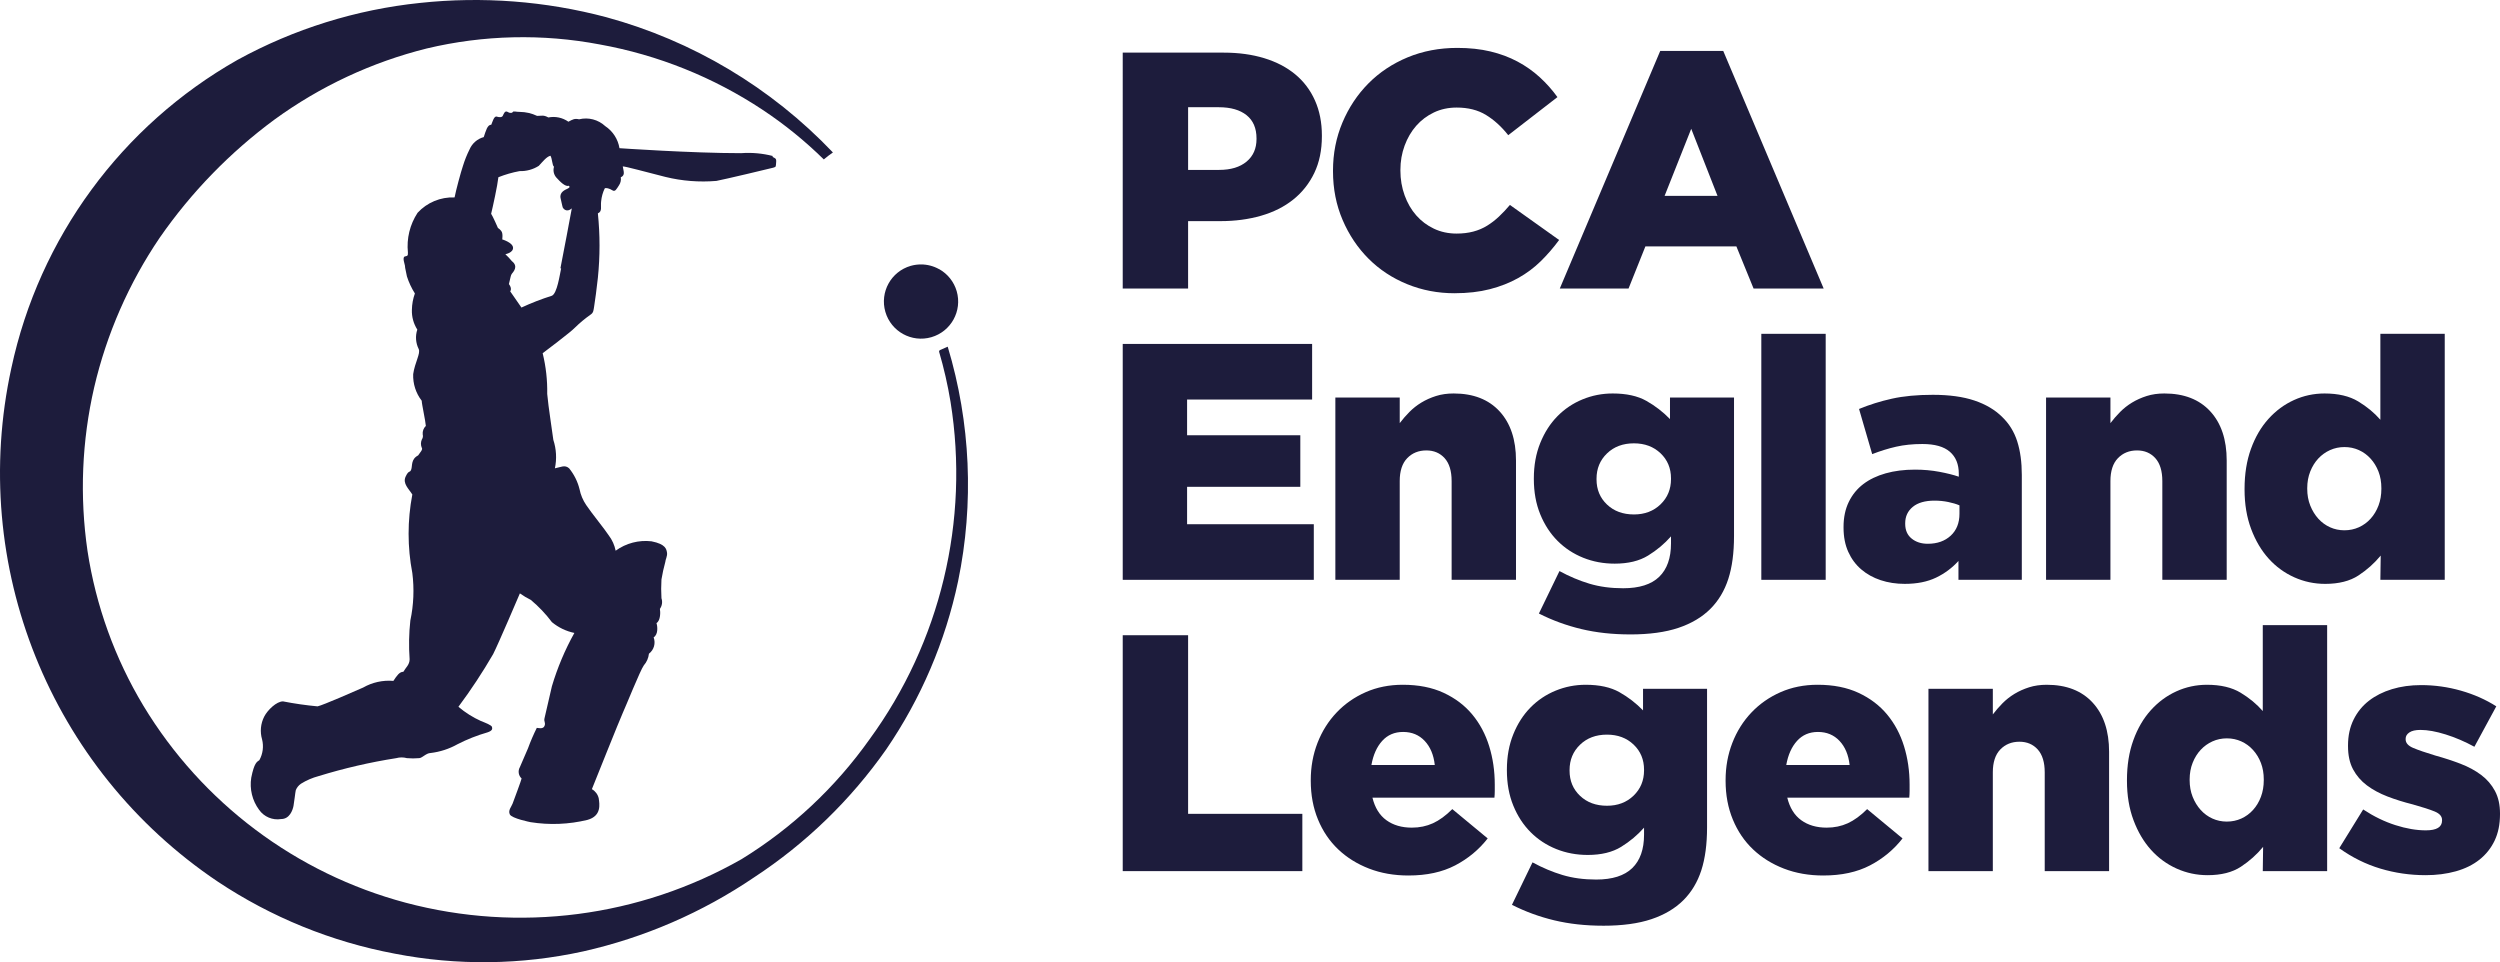 <?xml version="1.0" encoding="UTF-8"?>
<svg xmlns="http://www.w3.org/2000/svg" id="Layer_1" data-name="Layer 1" version="1.1" viewBox="0 0 437.696 168.462">
  <defs>
    <style>
      .cls-1 {
        fill: #1d1c3c;
        stroke-width: 0px;
      }
    </style>
  </defs>
  <g>
    <g>
      <path class="cls-1" d="M135.31,27.315c-1.812-.468-3.689-.636-5.555-.498-8.694,0-21.298-.872-21.298-.872-.258-1.577-1.161-2.976-2.491-3.861-1.229-1.146-2.952-1.595-4.583-1.196-.797-.174-1.071,0-1.868.423-1.019-.719-2.289-.989-3.512-.747-.872-.473-1.096-.274-1.968-.274-.941-.45-1.97-.689-3.014-.697-.673,0-1.121-.174-1.221,0s-.423.299-.922,0-.697.374-.847.673-.598.299-1.071.149-.772,1.021-.947,1.42c-.697,0-.947,1.071-1.32,2.167-1.118.303-2.036,1.102-2.491,2.167-.461.921-.844,1.88-1.146,2.865-.349.996-1.246,4.334-1.47,5.53-2.449-.098-4.818.886-6.477,2.69-1.348,2.052-1.946,4.507-1.694,6.95,0,.523,0,.598-.523.697s0,1.445,0,1.594,0,.299.349,1.893c.336,1.051.805,2.056,1.395,2.989-.331.92-.508,1.887-.523,2.865-.042,1.223.288,2.431.947,3.463-.374,1.125-.284,2.354.249,3.413.349.772-.673,2.317-.971,4.384-.063,1.68.466,3.329,1.495,4.658,0,.548.673,3.587.722,4.409-.406.385-.609.938-.548,1.495.085.298.03.619-.149.872-.214.475-.214,1.019,0,1.495.199.249-.299.797-.648,1.295-1.32.697-.971,1.843-1.221,2.491s-.399,0-.971,1.221.573,2.167,1.171,3.139c-.869,4.542-.869,9.208,0,13.75.351,2.773.234,5.586-.349,8.32-.247,2.25-.288,4.518-.125,6.776,0,.971-.697,1.47-1.096,2.192-.697,0-1.146.697-1.744,1.594-1.846-.156-3.697.252-5.306,1.171-1.246.548-7.025,3.089-7.971,3.288-2.031-.188-4.052-.479-6.053-.872-1.121,0-2.69,1.495-3.288,2.665-.63,1.232-.764,2.658-.374,3.986.31,1.228.141,2.529-.473,3.637-.423.299-.897.448-1.42,3.064-.319,1.984.175,4.014,1.37,5.63.869,1.236,2.37,1.866,3.861,1.619,1.47,0,2.018-1.52,2.167-2.317s.299-2.342.399-2.74c.182-.454.494-.843.897-1.121.965-.601,2.014-1.055,3.114-1.345,4.445-1.368,8.982-2.417,13.576-3.139.611-.169,1.257-.169,1.868,0,.713.065,1.43.065,2.142,0,.498,0,1.246-.897,1.993-.897,1.664-.198,3.272-.723,4.733-1.544,1.673-.857,3.425-1.549,5.231-2.068.897-.299.872-.623.797-.947s-1.196-.747-1.943-1.046c-1.422-.641-2.747-1.48-3.936-2.491,2.2-2.954,4.229-6.031,6.078-9.217.897-1.744,4.683-10.637,4.683-10.637.608.433,1.249.816,1.918,1.146,1.375,1.149,2.612,2.453,3.687,3.886,1.138.943,2.489,1.593,3.936,1.893-1.65,2.96-2.969,6.093-3.936,9.341l-1.295,5.605c-.149.623.249.722,0,1.345s-1.196.324-1.345.324c-.582,1.166-1.098,2.363-1.544,3.587l-1.42,3.288c-.376.653-.252,1.479.299,1.993,0,.174-1.345,3.786-1.569,4.384s-.822,1.171-.498,1.893,3.637,1.37,3.637,1.37c3.315.529,6.702.393,9.964-.399,2.491-.697,2.117-2.74,1.968-3.786-.159-.675-.593-1.252-1.196-1.594,0,0,4.982-12.455,5.43-13.402s3.064-7.473,3.662-8.27c.503-.572.816-1.285.897-2.043.878-.668,1.212-1.833.822-2.865.847-.523.673-1.993.498-2.491.747-.473.697-2.018.598-2.491.387-.542.489-1.238.274-1.868-.067-1.095-.067-2.193,0-3.288.171-1.032.396-2.055.673-3.064,0-.349.399-1.046.299-1.619s-.174-1.495-2.715-1.993c-2.225-.26-4.466.327-6.277,1.644-.194-.967-.602-1.878-1.196-2.665-.598-.947-3.089-4.011-3.961-5.331-.573-.842-.972-1.791-1.171-2.79-.331-1.331-.952-2.573-1.818-3.637-.747-.673-1.445-.199-2.491,0,.349-1.656.254-3.374-.274-4.982-.174-1.445-.872-5.754-1.071-8.046.044-2.399-.224-4.794-.797-7.124,0,0,4.982-3.737,5.655-4.484.836-.818,1.735-1.567,2.69-2.242.598-.374.548-.822.673-1.495s.473-3.363.648-4.982c.385-3.752.385-7.533,0-11.284.822-.349.448-1.171.573-2.117.074-.778.285-1.537.623-2.242.174-.174.847,0,1.345.324s.722-.224,1.171-.897c.271-.411.377-.909.299-1.395.21-.07.381-.223.473-.423.149-.349,0-.747-.125-1.47.498,0,3.936.947,7.473,1.843,2.915.715,5.927.95,8.918.697,1.345-.249,9.416-2.167,9.964-2.317s.423-.224.498-.947-.199-.697-.648-.947M98.243,46.994c-.249,1.121-.697,4.384-1.619,4.783-1.82.574-3.6,1.264-5.331,2.068l-1.968-2.84s.399-.448-.224-1.27c.324-1.295.299-1.52.523-1.818s1.196-1.27,0-2.192c-.355-.431-.738-.839-1.146-1.221,0,0,1.395-.249,1.345-1.146s-1.893-1.445-1.893-1.445c0,0,.174-1.071-.174-1.47-.152-.213-.347-.391-.573-.523,0,0-.922-2.117-1.196-2.491.299-1.221,1.121-4.982,1.27-6.402,1.2-.476,2.443-.835,3.712-1.071,1.188.037,2.36-.284,3.363-.922.673-.722,1.37-1.619,2.043-1.769.324.548.299,1.744.623,1.918-.203.658-.052,1.373.399,1.893.697.772,1.594,1.669,2.192,1.445.299.249,0,.399-.299.548s-1.37.548-1.146,1.619.374,1.619.374,1.619c0,0,.523,1.071,1.594.174,0,0-1.744,9.366-1.993,10.487"></path>
      <path class="cls-1" d="M164.405,61.542c.854,2.903,1.528,5.857,2.018,8.843,3.338,20.782-1.765,42.036-14.174,59.037-5.982,8.439-13.607,15.582-22.419,20.999-17.844,10.162-38.968,12.9-58.813,7.623-19.186-5.122-35.641-17.479-45.909-34.476-5.002-8.317-8.328-17.533-9.79-27.127-1.389-9.531-.992-19.237,1.171-28.622,2.184-9.355,6.068-18.229,11.459-26.181,5.519-7.957,12.311-14.95,20.103-20.7,8.009-5.829,17.067-10.058,26.679-12.455,9.935-2.366,20.258-2.604,30.291-.697,10.188,1.839,19.893,5.738,28.522,11.459,3.83,2.543,7.408,5.446,10.686,8.669.511-.433,1.043-.841,1.594-1.221-10.824-11.375-24.556-19.567-39.707-23.69C95.498.184,84.454-.66,73.532.512c-11.202,1.165-22.058,4.553-31.935,9.964C21.296,21.98,6.882,41.616,1.99,64.432c-7.549,34.553,6.782,70.209,36.145,89.926,9.37,6.238,19.901,10.525,30.963,12.605,10.922,2.126,22.164,1.99,33.031-.399,10.687-2.409,20.827-6.803,29.892-12.953,9.065-5.938,16.919-13.547,23.142-22.419,6.083-8.895,10.357-18.9,12.58-29.444,2.818-13.622,2.193-27.732-1.818-41.052l-1.42.623"></path>
    </g>
    <path class="cls-1" d="M164.405,47.119h0c-.967-.54-2.056-.823-3.164-.822-.606,0-1.21.084-1.794.249-3.449.997-5.437,4.602-4.44,8.051.997,3.449,4.602,5.437,8.051,4.44,3.449-.997,5.437-4.602,4.44-8.051-.475-1.642-1.578-3.032-3.069-3.867"></path>
  </g>
  <g>
    <path class="cls-1" d="M196.565,9.215h17.7c2.596,0,4.956.324,7.08.973s3.933,1.593,5.428,2.832c1.494,1.239,2.645,2.764,3.451,4.573.806,1.81,1.21,3.855,1.21,6.136v.118c0,2.439-.442,4.583-1.327,6.431-.886,1.849-2.115,3.402-3.688,4.661-1.574,1.259-3.452,2.204-5.635,2.832-2.184.63-4.554.944-7.109.944h-5.664v11.8h-11.446V9.215ZM213.439,29.747c2.045,0,3.647-.484,4.809-1.453,1.159-.969,1.74-2.284,1.74-3.945v-.119c0-1.779-.581-3.134-1.74-4.063-1.161-.929-2.783-1.394-4.867-1.394h-5.369v10.974h5.428Z"></path>
    <path class="cls-1" d="M254.679,51.341c-2.95,0-5.723-.531-8.318-1.593-2.597-1.062-4.849-2.546-6.756-4.455-1.908-1.907-3.422-4.168-4.543-6.785-1.121-2.616-1.682-5.458-1.682-8.526v-.118c0-2.989.551-5.792,1.652-8.408,1.101-2.615,2.615-4.897,4.543-6.844,1.927-1.947,4.218-3.471,6.873-4.573,2.655-1.101,5.556-1.652,8.703-1.652,2.124,0,4.05.207,5.781.62,1.73.413,3.313,1.003,4.75,1.77,1.436.767,2.733,1.681,3.894,2.743s2.192,2.223,3.098,3.481l-8.614,6.667c-1.18-1.494-2.478-2.674-3.894-3.54-1.416-.865-3.127-1.298-5.133-1.298-1.456,0-2.783.286-3.982.855-1.2.571-2.233,1.348-3.098,2.331-.866.984-1.544,2.145-2.036,3.481-.492,1.338-.737,2.754-.737,4.248v.118c0,1.534.245,2.979.737,4.336s1.17,2.528,2.036,3.51c.864.984,1.897,1.761,3.098,2.331,1.199.571,2.526.855,3.982.855,1.062,0,2.035-.118,2.92-.354.886-.236,1.691-.58,2.419-1.032.728-.452,1.416-.983,2.065-1.593.649-.609,1.288-1.288,1.917-2.035l8.614,6.136c-.983,1.338-2.056,2.577-3.215,3.717-1.161,1.141-2.479,2.124-3.953,2.95-1.476.826-3.127,1.475-4.956,1.947-1.829.472-3.885.708-6.166.708Z"></path>
    <path class="cls-1" d="M290.67,8.92h11.033l17.581,41.595h-12.271l-3.009-7.375h-15.931l-2.949,7.375h-12.036l17.582-41.595ZM300.699,34.29l-4.602-11.741-4.661,11.741h9.263Z"></path>
    <path class="cls-1" d="M196.565,60.215h33.158v9.735h-21.89v6.254h19.824v9.027h-19.824v6.549h22.185v9.735h-33.453v-41.3Z"></path>
    <path class="cls-1" d="M233.794,69.596h11.269v4.484c.506-.668,1.069-1.317,1.69-1.947.621-.629,1.32-1.18,2.097-1.652.777-.472,1.632-.855,2.565-1.15.932-.295,1.961-.442,3.088-.442,3.44,0,6.119,1.042,8.038,3.127,1.917,2.085,2.877,4.956,2.877,8.614v20.886h-11.27v-17.287c0-1.77-.408-3.106-1.223-4.012-.816-.904-1.884-1.357-3.204-1.357-1.358,0-2.475.453-3.349,1.357-.874.905-1.311,2.242-1.311,4.012v17.287h-11.269v-31.919Z"></path>
    <path class="cls-1" d="M285.418,111.073c-3.107,0-5.969-.315-8.584-.944-2.616-.629-5.085-1.534-7.405-2.714l3.6-7.434c1.73.944,3.48,1.682,5.251,2.213,1.77.531,3.736.796,5.899.796,2.832,0,4.937-.669,6.313-2.006,1.376-1.337,2.064-3.284,2.064-5.841v-1.239c-1.141,1.298-2.478,2.419-4.012,3.363s-3.48,1.416-5.841,1.416c-1.968,0-3.806-.344-5.517-1.032-1.711-.688-3.206-1.671-4.484-2.95-1.278-1.278-2.291-2.832-3.038-4.661-.748-1.829-1.121-3.884-1.121-6.166v-.118c0-2.281.373-4.346,1.121-6.195.747-1.848,1.75-3.412,3.009-4.69,1.259-1.278,2.724-2.261,4.396-2.95,1.672-.688,3.432-1.032,5.28-1.032,2.399,0,4.366.433,5.9,1.298,1.534.866,2.91,1.928,4.13,3.186v-3.776h11.21v24.249c0,2.95-.334,5.458-1.003,7.522s-1.711,3.806-3.127,5.222c-1.455,1.455-3.324,2.566-5.604,3.333-2.282.767-5.095,1.15-8.438,1.15ZM286.067,90.069c1.888,0,3.441-.59,4.661-1.77,1.219-1.18,1.828-2.655,1.828-4.425v-.118c0-1.77-.609-3.235-1.828-4.396-1.22-1.16-2.773-1.741-4.661-1.741-1.928,0-3.502.59-4.721,1.77s-1.828,2.655-1.828,4.425v.118c0,1.77.609,3.236,1.828,4.396,1.219,1.161,2.793,1.741,4.721,1.741Z"></path>
    <path class="cls-1" d="M308.369,58.445h11.269v43.07h-11.269v-43.07Z"></path>
    <path class="cls-1" d="M333.502,102.223c-1.533,0-2.949-.217-4.248-.649-1.298-.433-2.429-1.062-3.392-1.888-.965-.826-1.722-1.848-2.271-3.068-.552-1.219-.826-2.635-.826-4.248v-.118c0-1.652.304-3.106.914-4.366.609-1.258,1.455-2.301,2.537-3.127,1.081-.826,2.39-1.455,3.924-1.888,1.534-.432,3.245-.649,5.133-.649,1.494,0,2.921.128,4.277.383,1.357.256,2.487.542,3.393.855v-.531c0-1.652-.521-2.93-1.563-3.835-1.043-.904-2.646-1.357-4.809-1.357-1.691,0-3.226.158-4.602.472-1.378.315-2.773.748-4.189,1.298l-2.301-7.906c1.809-.747,3.727-1.347,5.752-1.799,2.025-.452,4.415-.679,7.169-.679,2.871,0,5.3.335,7.286,1.003,1.986.669,3.608,1.633,4.868,2.891,1.219,1.18,2.094,2.606,2.625,4.277.531,1.672.797,3.629.797,5.871v18.349h-11.092v-3.304c-1.102,1.22-2.41,2.193-3.924,2.921-1.515.727-3.334,1.091-5.458,1.091ZM337.514,95.202c1.651,0,2.988-.472,4.012-1.416,1.022-.944,1.534-2.222,1.534-3.835v-1.475c-.552-.236-1.21-.432-1.977-.59-.768-.157-1.563-.236-2.39-.236-1.652,0-2.921.364-3.806,1.092-.885.728-1.327,1.682-1.327,2.861v.118c0,1.102.373,1.957,1.121,2.566.746.61,1.69.915,2.832.915Z"></path>
    <path class="cls-1" d="M358.222,69.596h11.27v4.484c.505-.668,1.068-1.317,1.689-1.947.622-.629,1.32-1.18,2.098-1.652.777-.472,1.632-.855,2.564-1.15.932-.295,1.962-.442,3.088-.442,3.44,0,6.12,1.042,8.038,3.127,1.918,2.085,2.877,4.956,2.877,8.614v20.886h-11.269v-17.287c0-1.77-.408-3.106-1.224-4.012-.815-.904-1.883-1.357-3.203-1.357-1.359,0-2.476.453-3.35,1.357-.874.905-1.31,2.242-1.31,4.012v17.287h-11.27v-31.919Z"></path>
    <path class="cls-1" d="M407.074,102.223c-1.888,0-3.688-.383-5.398-1.15s-3.206-1.858-4.484-3.274-2.301-3.146-3.067-5.192c-.768-2.044-1.15-4.346-1.15-6.903v-.118c0-2.596.372-4.926,1.118-6.991.744-2.065,1.765-3.815,3.061-5.251,1.294-1.436,2.786-2.537,4.473-3.304,1.688-.767,3.472-1.15,5.355-1.15,2.393,0,4.354.463,5.885,1.386,1.53.925,2.825,1.997,3.885,3.216v-15.045h11.27v43.07h-11.27l.06-4.248c-1.102,1.338-2.4,2.499-3.895,3.481-1.495.983-3.442,1.475-5.841,1.475ZM410.466,92.842c.899,0,1.741-.177,2.525-.531.783-.354,1.468-.855,2.056-1.504.587-.649,1.047-1.416,1.38-2.301.333-.885.5-1.859.5-2.921v-.118c0-1.062-.167-2.025-.5-2.891-.333-.865-.793-1.623-1.38-2.271-.588-.649-1.272-1.15-2.056-1.504-.784-.354-1.626-.531-2.525-.531s-1.742.177-2.526.531c-.783.354-1.468.846-2.056,1.475-.587.63-1.057,1.387-1.409,2.272-.353.885-.528,1.858-.528,2.92v.118c0,1.062.176,2.036.528,2.921.353.885.822,1.652,1.409,2.301.588.649,1.272,1.15,2.056,1.504.784.354,1.626.531,2.526.531Z"></path>
    <path class="cls-1" d="M196.565,111.215h11.446v31.27h20.001v10.03h-31.447v-41.3Z"></path>
    <path class="cls-1" d="M246.596,153.282c-2.518,0-4.818-.404-6.902-1.209-2.086-.806-3.885-1.927-5.398-3.363-1.515-1.435-2.695-3.176-3.54-5.221-.847-2.045-1.269-4.307-1.269-6.785v-.118c0-2.32.393-4.493,1.18-6.52.786-2.025,1.897-3.795,3.334-5.31,1.435-1.514,3.136-2.704,5.104-3.57,1.966-.865,4.13-1.298,6.489-1.298,2.753,0,5.143.472,7.169,1.416,2.025.944,3.696,2.212,5.015,3.806,1.317,1.593,2.302,3.442,2.95,5.546.649,2.104.974,4.336.974,6.696v1.121c0,.394-.021.787-.059,1.18h-21.358c.433,1.77,1.248,3.088,2.448,3.953,1.199.866,2.685,1.298,4.455,1.298,1.336,0,2.566-.255,3.688-.767,1.121-.511,2.251-1.337,3.393-2.478l6.194,5.133c-1.534,1.967-3.432,3.54-5.693,4.72-2.263,1.18-4.985,1.77-8.172,1.77ZM251.199,133.93c-.197-1.77-.787-3.176-1.771-4.219-.983-1.042-2.241-1.563-3.775-1.563-1.495,0-2.714.522-3.658,1.563-.944,1.043-1.573,2.449-1.888,4.219h11.092Z"></path>
    <path class="cls-1" d="M280.699,162.073c-3.108,0-5.97-.315-8.585-.944-2.616-.629-5.084-1.534-7.404-2.714l3.599-7.434c1.73.944,3.481,1.682,5.251,2.213,1.771.531,3.736.796,5.9.796,2.832,0,4.936-.669,6.312-2.006,1.377-1.337,2.065-3.284,2.065-5.841v-1.239c-1.142,1.298-2.479,2.419-4.012,3.363-1.534.944-3.481,1.416-5.842,1.416-1.967,0-3.805-.344-5.516-1.032-1.711-.688-3.207-1.671-4.484-2.95-1.278-1.278-2.292-2.832-3.038-4.661-.748-1.829-1.121-3.884-1.121-6.166v-.118c0-2.281.373-4.346,1.121-6.195.746-1.848,1.749-3.412,3.009-4.69,1.258-1.278,2.723-2.261,4.396-2.95,1.671-.688,3.431-1.032,5.28-1.032,2.398,0,4.366.433,5.9,1.298,1.533.866,2.91,1.928,4.13,3.186v-3.776h11.21v24.249c0,2.95-.335,5.458-1.003,7.522-.67,2.065-1.711,3.806-3.127,5.222-1.456,1.455-3.324,2.566-5.605,3.333-2.281.767-5.094,1.15-8.437,1.15ZM281.347,141.069c1.889,0,3.441-.59,4.661-1.77,1.219-1.18,1.829-2.655,1.829-4.425v-.118c0-1.77-.61-3.235-1.829-4.396-1.22-1.16-2.772-1.741-4.661-1.741-1.928,0-3.501.59-4.72,1.77-1.22,1.18-1.829,2.655-1.829,4.425v.118c0,1.77.609,3.236,1.829,4.396,1.219,1.161,2.792,1.741,4.72,1.741Z"></path>
    <path class="cls-1" d="M319.225,153.282c-2.518,0-4.818-.404-6.903-1.209s-3.885-1.927-5.398-3.363c-1.515-1.435-2.694-3.176-3.54-5.221-.846-2.045-1.269-4.307-1.269-6.785v-.118c0-2.32.393-4.493,1.181-6.52.786-2.025,1.896-3.795,3.333-5.31,1.436-1.514,3.137-2.704,5.104-3.57,1.967-.865,4.13-1.298,6.49-1.298,2.753,0,5.143.472,7.168,1.416s3.697,2.212,5.016,3.806c1.317,1.593,2.301,3.442,2.95,5.546.648,2.104.973,4.336.973,6.696v1.121c0,.394-.02.787-.059,1.18h-21.358c.433,1.77,1.249,3.088,2.449,3.953,1.199.866,2.685,1.298,4.454,1.298,1.337,0,2.566-.255,3.688-.767,1.121-.511,2.251-1.337,3.393-2.478l6.195,5.133c-1.534,1.967-3.433,3.54-5.693,4.72-2.263,1.18-4.986,1.77-8.172,1.77ZM323.827,133.93c-.197-1.77-.787-3.176-1.77-4.219-.983-1.042-2.242-1.563-3.776-1.563-1.495,0-2.714.522-3.657,1.563-.944,1.043-1.574,2.449-1.889,4.219h11.092Z"></path>
    <path class="cls-1" d="M337.632,120.596h11.27v4.484c.505-.668,1.068-1.317,1.689-1.947.622-.629,1.32-1.18,2.098-1.652.777-.472,1.632-.855,2.564-1.15.932-.295,1.962-.442,3.088-.442,3.44,0,6.12,1.042,8.038,3.127,1.918,2.085,2.877,4.956,2.877,8.614v20.886h-11.269v-17.287c0-1.77-.408-3.106-1.224-4.012-.815-.904-1.883-1.357-3.203-1.357-1.359,0-2.476.453-3.35,1.357-.874.905-1.31,2.242-1.31,4.012v17.287h-11.27v-31.919Z"></path>
    <path class="cls-1" d="M386.485,153.223c-1.889,0-3.688-.383-5.398-1.15-1.712-.767-3.207-1.858-4.484-3.274-1.278-1.416-2.301-3.146-3.068-5.192-.767-2.044-1.15-4.346-1.15-6.903v-.118c0-2.596.373-4.926,1.118-6.991s1.766-3.815,3.061-5.251c1.295-1.436,2.786-2.537,4.474-3.304,1.687-.767,3.472-1.15,5.354-1.15,2.394,0,4.355.463,5.886,1.386,1.53.925,2.824,1.997,3.885,3.216v-15.045h11.269v43.07h-11.269l.059-4.248c-1.102,1.338-2.399,2.499-3.894,3.481-1.495.983-3.442,1.475-5.841,1.475ZM389.877,143.842c.9,0,1.742-.177,2.525-.531.784-.354,1.469-.855,2.056-1.504.588-.649,1.048-1.416,1.38-2.301.333-.885.5-1.859.5-2.921v-.118c0-1.062-.167-2.025-.5-2.891-.332-.865-.792-1.623-1.38-2.271-.587-.649-1.271-1.15-2.056-1.504-.783-.354-1.625-.531-2.525-.531s-1.742.177-2.525.531-1.469.846-2.056,1.475c-.588.63-1.058,1.387-1.41,2.272-.352.885-.527,1.858-.527,2.92v.118c0,1.062.176,2.036.527,2.921.353.885.822,1.652,1.41,2.301.587.649,1.272,1.15,2.056,1.504s1.625.531,2.525.531Z"></path>
    <path class="cls-1" d="M424.657,153.223c-2.714,0-5.35-.383-7.905-1.15-2.558-.767-4.956-1.957-7.198-3.57l4.188-6.785c1.849,1.22,3.727,2.134,5.635,2.743,1.907.61,3.688.915,5.34.915,1.888,0,2.832-.569,2.832-1.711v-.118c0-.629-.434-1.121-1.298-1.475-.866-.354-2.145-.767-3.835-1.239-1.574-.393-3.049-.855-4.426-1.386-1.377-.531-2.576-1.18-3.599-1.947-1.023-.767-1.829-1.701-2.419-2.802-.59-1.101-.885-2.458-.885-4.071v-.118c0-1.691.324-3.195.974-4.514.648-1.317,1.543-2.419,2.685-3.304,1.14-.885,2.486-1.563,4.041-2.035,1.554-.472,3.254-.708,5.104-.708,2.36,0,4.681.324,6.962.973,2.281.649,4.346,1.564,6.195,2.744l-3.835,7.08c-1.652-.904-3.324-1.623-5.016-2.153-1.691-.531-3.166-.797-4.425-.797-.865,0-1.515.147-1.947.443-.433.295-.648.659-.648,1.091v.118c0,.629.442,1.131,1.327,1.504.885.374,2.173.817,3.864,1.328,1.573.433,3.048.915,4.426,1.445,1.376.531,2.575,1.18,3.599,1.947,1.022.767,1.829,1.702,2.419,2.803.59,1.102.885,2.419.885,3.953v.118c0,1.77-.315,3.314-.943,4.632-.63,1.318-1.515,2.429-2.655,3.333-1.142.905-2.518,1.583-4.13,2.035-1.613.452-3.384.679-5.311.679Z"></path>
  </g>
</svg>
